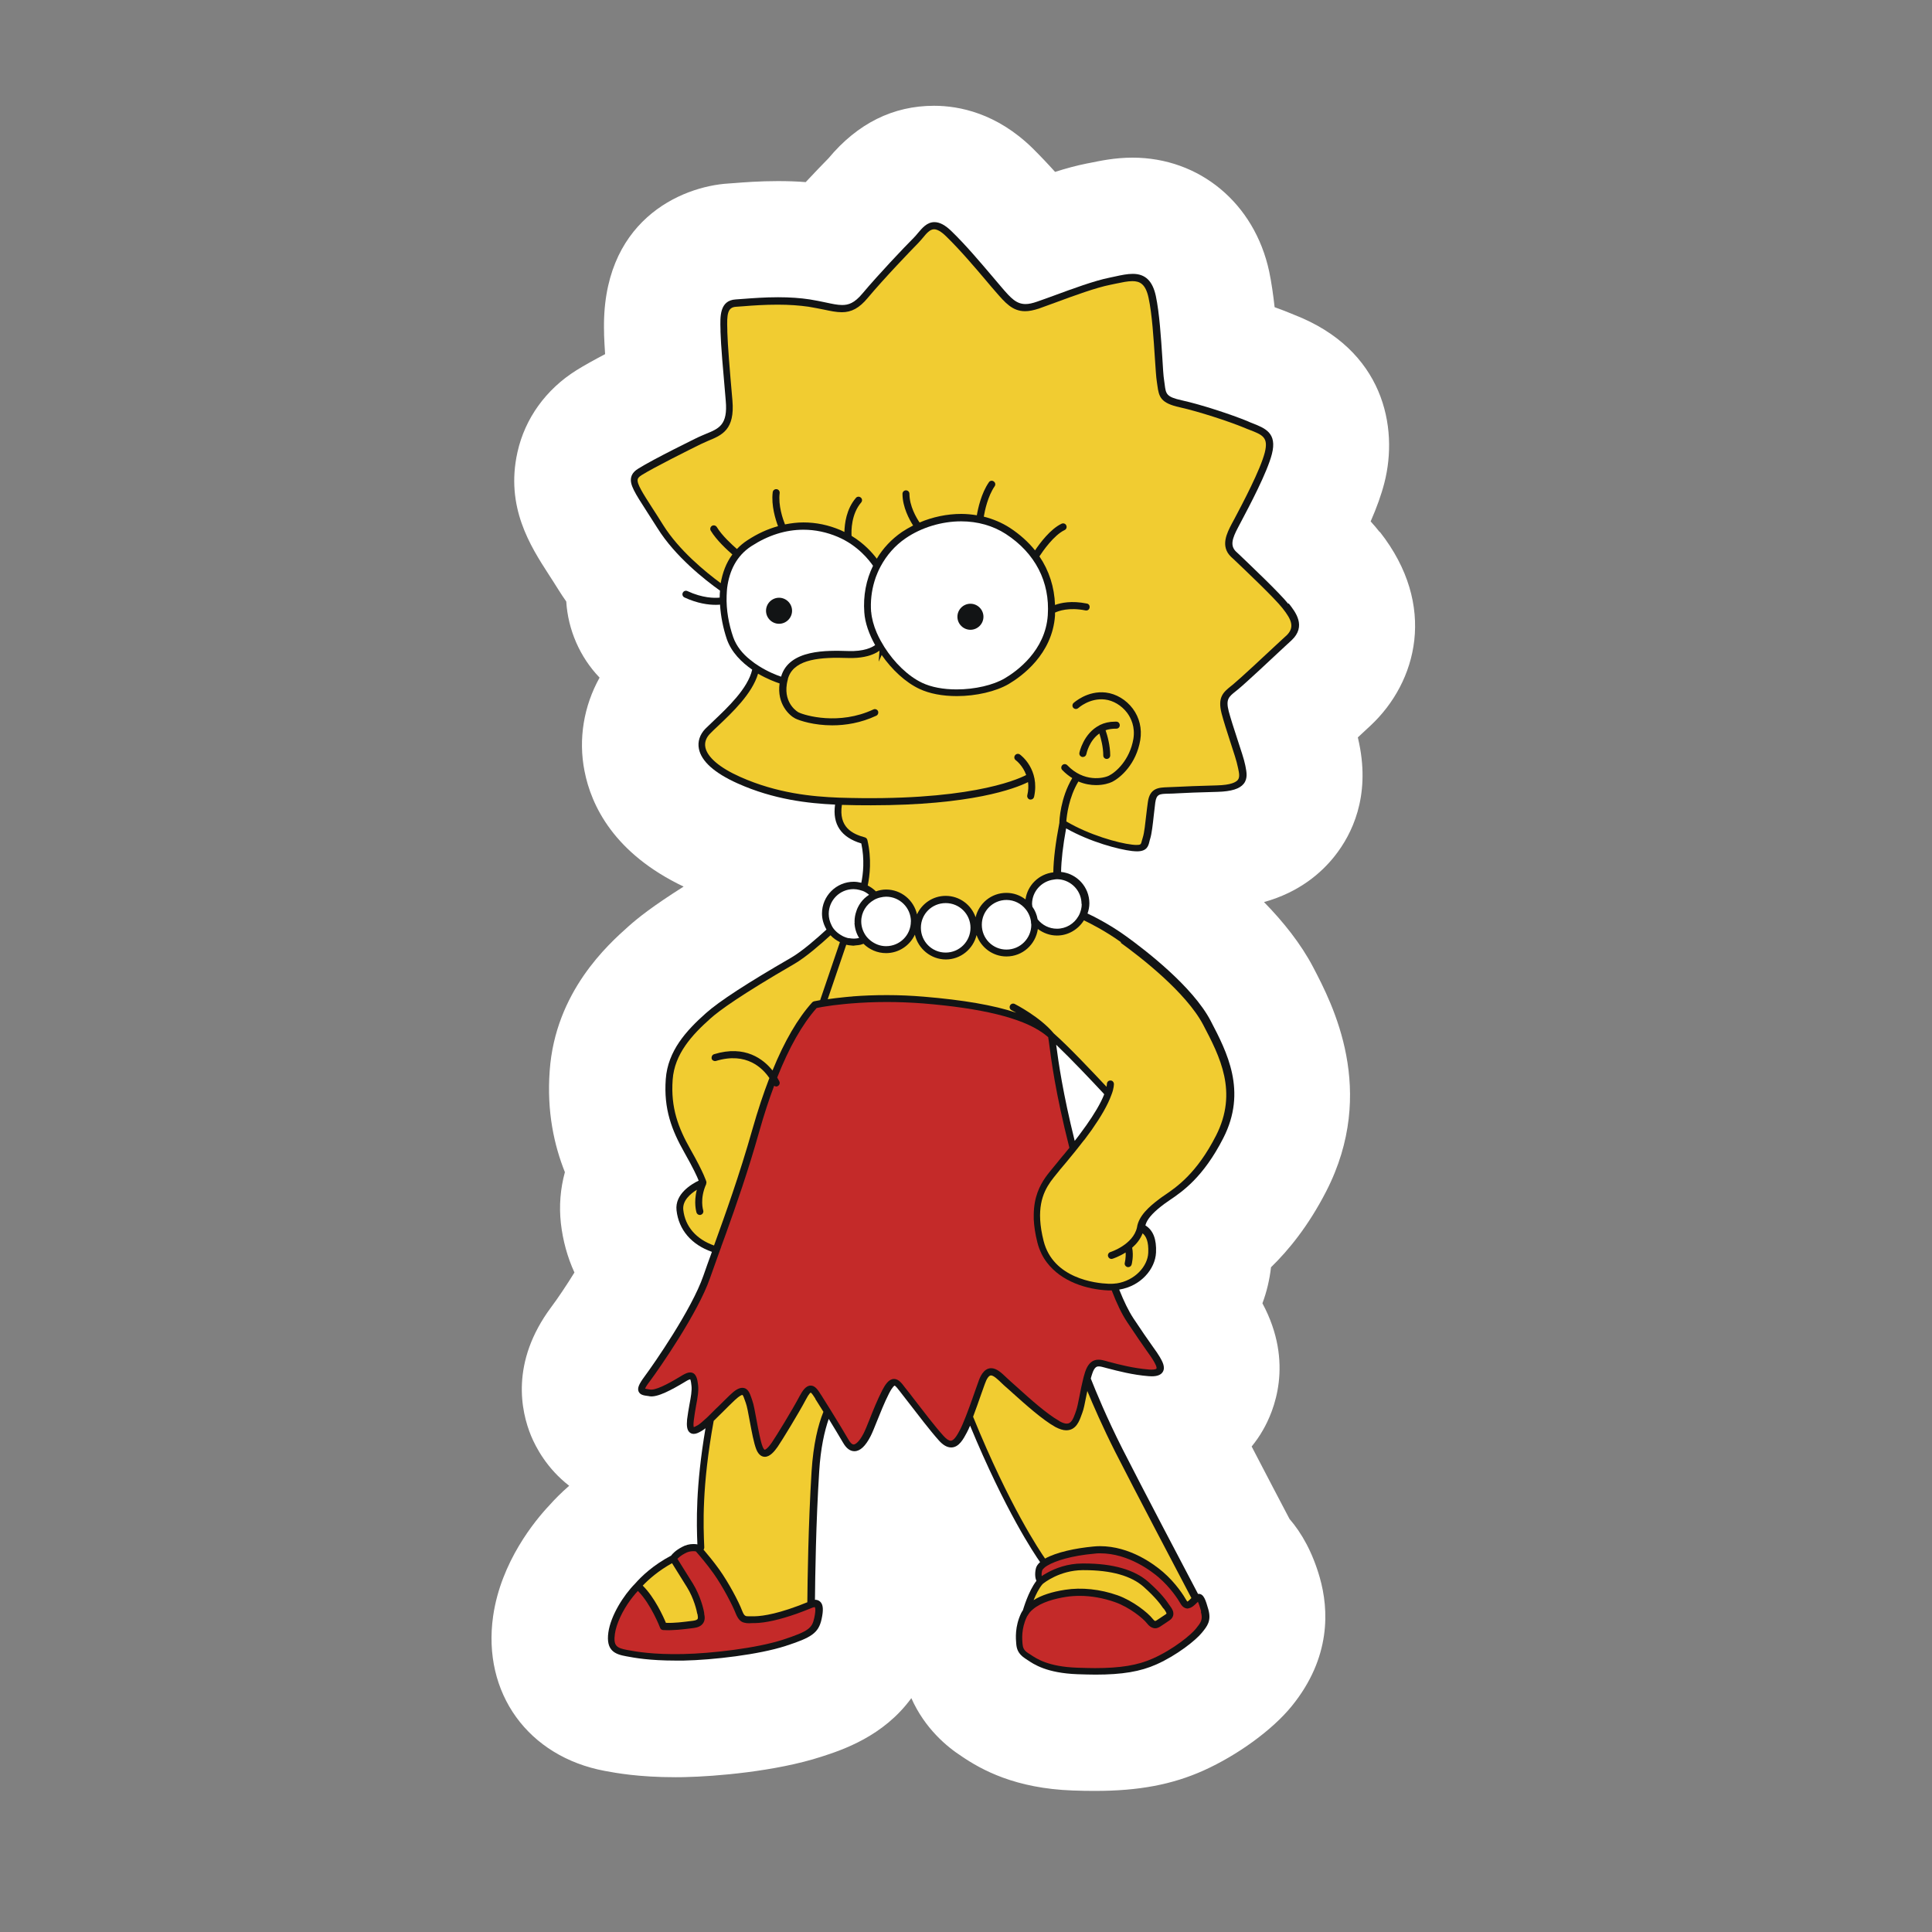 <?xml version="1.0" encoding="UTF-8"?> <svg xmlns="http://www.w3.org/2000/svg" id="Vrstva_1" viewBox="0 0 283.46 283.46"><rect x="0" y="0" width="283.46" height="283.46" fill="#808080" stroke="none"/><defs><style>.cls-1{fill:#121415;}.cls-1,.cls-2,.cls-3,.cls-4,.cls-5{stroke-width:0px;}.cls-2{fill:#1e1e1c;}.cls-3{fill:#c42a29;}.cls-4{fill:#fff;}.cls-5{fill:#f1cc31;}</style></defs><path class="cls-2" d="m160.68,256.4c-.92,0-1.91-.02-3.05-.06-6.59-.24-10.33-2.17-12.86-3.85-.08-.06-.17-.11-.24-.17-1.28-.83-3.62-2.66-5.01-5.76-.93-2.09-2.9-3.52-5.17-3.76-.23-.02-.44-.03-.66-.03-2.03,0-3.97.98-5.17,2.65-2.84,3.94-7.31,5.38-9.99,6.26-6,1.95-14.45,2.6-18.08,2.68-.48,0-.93.02-1.38.02-4.77,0-7.74-.54-9.16-.81-7.85-1.46-12.36-7.68-11.25-15.52.9-6.36,5.26-11.4,6.57-12.8.03-.03.08-.08.11-.12.72-.8,1.52-1.58,2.36-2.32,1.44-1.26,2.24-3.1,2.18-5.01-.06-1.91-.96-3.7-2.48-4.87-2.11-1.64-3.16-3.65-3.59-4.71-1.17-2.84-1.76-7.34,2.15-12.6,1.08-1.46,2.45-3.49,3.73-5.55,1.13-1.82,1.28-4.08.39-6.02-.75-1.67-1.25-3.46-1.46-5.29-.2-1.71-.06-3.44.39-5.1.36-1.32.29-2.74-.21-4.03-1.52-3.86-2.11-7.8-1.79-12.06.65-9.04,6.8-14.53,9.41-16.87,1.02-.92,2.89-2.45,7.28-5.22,1.97-1.25,3.11-3.46,2.96-5.79-.14-2.33-1.52-4.39-3.62-5.4-6.29-3.01-10-7.17-11.02-12.41-.62-3.17-.08-6.5,1.53-9.38,1.37-2.45.96-5.52-.98-7.53-1.85-1.92-2.96-4.47-3.13-7.13-.08-1.19-.47-2.32-1.16-3.29-.32-.45-.62-.9-.9-1.37-.56-.89-1.04-1.64-1.47-2.32-2.45-3.82-4.96-7.7-3.76-13.13.72-3.28,2.78-6.12,5.8-8,.59-.36,1.71-1.02,3.8-2.14,2.23-1.17,3.56-3.55,3.4-6.08-.06-.96-.11-1.82-.14-2.56v-.3c-.45-13.91,10.14-15.25,12.26-15.37l.93-.06c1.32-.11,3.49-.27,5.89-.27,1.23,0,2.45.05,3.59.14.17,0,.33.02.5.02,1.76,0,3.46-.74,4.68-2.03,1.28-1.38,2.45-2.59,3.22-3.35.12-.12.24-.26.36-.39,3.04-3.64,6.5-5.41,10.57-5.41,3.64,0,6.99,1.47,9.97,4.39.95.92,1.94,1.97,3.05,3.2,1.23,1.37,2.96,2.11,4.75,2.11.65,0,1.28-.09,1.91-.3,1.52-.48,2.81-.81,3.94-1.04l.53-.11c1.37-.29,3.04-.65,4.96-.65,6.86,0,12.29,4.57,13.8,11.64.27,1.26.5,2.77.69,4.59.26,2.42,1.88,4.5,4.18,5.32.81.3,1.58.59,2.23.86l.45.18c11.64,4.53,10.15,14.24,9.41,17.13-.35,1.35-.9,2.9-1.68,4.71-1.01,2.3-.57,4.98,1.11,6.84.41.45.75.86,1.04,1.22,6.41,8.17,3.64,15.77-.69,19.8l-1.86,1.73c-1.67,1.56-2.38,3.89-1.86,6.12.05.21.17.77.17.77.89,4.35.11,8.12-2.33,11.22-1.74,2.21-4.12,3.74-7.08,4.56-2.18.6-3.88,2.32-4.47,4.5-.59,2.18.02,4.51,1.59,6.14,2.72,2.78,4.77,5.47,6.11,8.03,2.59,4.93,7.96,15.2,1.92,27.01-1.91,3.73-4.23,6.92-6.86,9.47-1.07,1.04-1.76,2.42-1.91,3.91-.14,1.26-.44,2.53-.89,3.74-.65,1.73-.51,3.64.36,5.26,3.08,5.74,1.43,10.23.17,12.39-.32.56-.68,1.07-1.07,1.55-1.62,1.99-1.89,4.72-.72,6.99,1.97,3.79,4.09,7.85,5.56,10.65.23.44.51.84.83,1.22,1.35,1.56,2.42,3.65,3.13,6.18,1.32,4.65.35,9.04-2.92,13.05-2.2,2.71-6.54,5.85-10.59,7.65-3.76,1.68-7.85,2.44-13.28,2.44Z"></path><path class="cls-4" d="m202.42,78.06c-.36-.47-.8-.98-1.32-1.56.89-2.03,1.56-3.89,2.02-5.68,2.09-8.18-.12-19.53-13.23-24.63l-.41-.17c-.72-.3-1.56-.62-2.47-.95-.2-1.77-.45-3.59-.8-5.25-2.15-9.99-10.21-16.69-20.05-16.69-2.6,0-4.75.47-6.29.78l-.47.09c-1.49.3-3.04.72-4.6,1.22-1.05-1.17-2.18-2.36-3.32-3.49-5.25-5.13-10.75-6.21-14.44-6.21-6.02,0-11.22,2.59-15.49,7.71-.8.81-2,2.06-3.34,3.49-1.31-.11-2.68-.15-4.09-.15-2.66,0-4.99.18-6.36.29l-.84.06c-7.04.42-18.81,5.52-18.29,21.94v.3c.03.81.08,1.74.15,2.8-1.58.83-3.1,1.67-4.2,2.36-4.48,2.8-7.56,7.08-8.66,12.03-1.79,8.03,1.89,13.76,4.59,17.94.42.66.92,1.41,1.46,2.29.36.57.72,1.13,1.11,1.67.26,4.15,1.99,8.15,4.89,11.17-2.32,4.17-3.14,9.02-2.21,13.71.99,5.08,4.33,12.08,14.54,16.95-4.59,2.9-6.74,4.63-8.12,5.86-2.93,2.62-10.71,9.55-11.53,21.17-.44,6.03.66,10.92,2.23,14.87-.66,2.41-.87,4.93-.59,7.49.29,2.54.96,4.98,1.99,7.23-1.14,1.85-2.42,3.76-3.43,5.11-5.99,8.06-4.41,15.26-2.93,18.86.71,1.7,2.33,4.8,5.59,7.32-1.17,1.02-2.14,2-2.9,2.86-2.09,2.21-7.11,8.27-8.26,16.27-1.61,11.28,5.14,20.62,16.41,22.71,1.61.3,4.96.92,10.33.92.5,0,1.01,0,1.5-.02,4.24-.09,13.22-.81,19.93-2.99,3.07-.99,9.11-2.98,13.19-8.59,1.99,4.47,5.25,7.16,7.38,8.53l-.05-.03c2.98,2.03,7.92,4.75,16.36,5.05,1.23.05,2.3.06,3.28.06,6.38,0,11.28-.92,15.9-2.99,5.02-2.26,10.12-5.97,12.95-9.46,5.79-7.13,5.43-14.18,4.11-18.83-1.07-3.74-2.65-6.54-4.45-8.63-1.47-2.8-3.59-6.84-5.55-10.62.6-.74,1.16-1.53,1.64-2.38,1.58-2.71,4.66-9.85-.06-18.63.63-1.68,1.05-3.46,1.26-5.29,2.54-2.47,5.47-6.02,8.11-11.16,7.55-14.75.9-27.46-1.94-32.89-1.79-3.41-4.38-6.65-7.2-9.53,5.17-1.43,8.44-4.29,10.39-6.77,2.53-3.2,5.19-8.65,3.58-16.47,0,0-.14-.69-.2-.92.27-.26,1.86-1.73,1.86-1.73,6.81-6.35,9.86-17.61,1.37-28.42h-.03Z"></path><path class="cls-1" d="m189.01,88.59c-1.2-1.53-5.61-5.71-7.26-7.29l-.38-.35c-.9-.86-.62-1.88.29-3.59.11-.2.24-.47.41-.78,1.25-2.36,3.86-7.29,4.54-9.96.8-3.1-.99-3.79-2.87-4.53-.23-.09-.47-.18-.69-.29-2.38-.98-6.74-2.42-9.67-3.07-2.26-.5-2.32-.92-2.5-2.33-.03-.18-.05-.38-.08-.59-.11-.63-.18-1.92-.27-3.41-.18-2.74-.42-6.51-.95-8.99-.48-2.2-1.55-3.23-3.38-3.23-.8,0-1.68.18-2.62.39-.26.06-.53.12-.8.17-2.21.44-5.49,1.65-8.12,2.62-.92.33-1.77.65-2.51.9-.66.23-1.2.35-1.68.35-1.34,0-2.14-.84-3.53-2.47-.41-.47-.86-1.01-1.34-1.58-1.73-2.03-3.86-4.57-5.99-6.63-.92-.9-1.74-1.34-2.51-1.34-1.1,0-1.8.87-2.44,1.62-.21.26-.42.5-.63.71-1.43,1.43-5.11,5.31-7.5,8.15-1.17,1.4-2.03,1.68-2.98,1.68-.69,0-1.46-.17-2.44-.38-.66-.14-1.43-.3-2.3-.44-1.37-.21-2.93-.32-4.65-.32-1.97,0-3.77.14-5.1.24-.42.03-.8.06-1.11.08-2.38.14-2.3,2.51-2.24,4.42v.3c.06,2.02.36,5.46.77,10.14.32,3.55-.98,4.08-2.92,4.87-.38.17-.77.32-1.17.51-.06.03-6.5,3.17-8.75,4.59-.38.24-.9.63-1.04,1.28-.24,1.07.56,2.3,2.29,4.99.47.72.98,1.53,1.58,2.47,2.59,4.15,6.93,7.56,9.17,9.16-.03.33-.05.68-.05,1.02-.75.08-2.51.08-4.74-.96-.26-.12-.56,0-.68.26-.12.26,0,.56.26.68,1.92.89,3.52,1.08,4.56,1.08.26,0,.47,0,.65-.03.11,1.76.47,3.49.99,5.04.68,1.97,2.2,3.44,3.73,4.5-.63,2.77-3.64,5.59-5.64,7.49-.5.47-.92.87-1.25,1.2-.8.84-1.14,1.88-.93,2.92.36,1.83,2.27,3.55,5.68,5.08,5.31,2.38,10.38,2.93,14.3,3.11-.41,2.9.89,4.81,3.85,5.7.5,2.36.27,4.48,0,5.77-.36-.09-.74-.15-1.11-.15-2.57,0-4.66,2.09-4.66,4.66,0,.86.26,1.65.66,2.35-1.34,1.23-3.55,3.19-5.22,4.15-6.35,3.67-10.54,6.39-12.47,8.12-2.89,2.57-5.59,5.53-5.89,9.68-.32,4.38.87,7.49,2.75,10.8,1.28,2.26,1.85,3.5,2.08,4.09-1.05.51-3.52,1.95-3.25,4.36.32,2.87,2.2,5.04,5.19,6.09-.45,1.25-.89,2.44-1.25,3.5-1.7,4.93-7.25,12.93-8.65,14.81-.83,1.13-1.05,1.68-.86,2.17.21.5.75.59,1.31.66.09,0,.2.03.3.05,1.17.2,3.32-.99,5.19-2.11l.18-.11c.35-.21.53-.26.6-.27.09.17.17.74.18.93.09.71-.09,1.7-.29,2.75-.12.71-.26,1.44-.35,2.2-.09.96,0,1.5.29,1.83.18.2.41.3.68.3.36,0,.72-.17,1.17-.44.17-.09.35-.23.56-.39-1.46,8.6-1.32,13.91-1.19,17.04-.15-.03-.35-.05-.59-.05-.59,0-1.16.15-1.68.44-.96.51-1.41,1.02-1.59,1.26-2.65,1.41-4.36,3.05-5.29,4.12-1.7,1.71-3.56,4.68-3.91,7.13-.39,2.74,1.02,3.23,2.63,3.52,1.2.23,3.43.63,7.23.63h1.17c4.33-.09,11.04-.87,14.98-2.15,3.74-1.22,4.83-1.85,5.28-3.97.27-1.25.23-2-.12-2.42-.14-.17-.39-.38-.81-.38h-.05c.03-3.34.14-11.26.62-18.81.21-3.46.78-5.94,1.4-7.73.74,1.19,1.5,2.48,2.12,3.52.47.81,1.02,1.22,1.65,1.22.83,0,1.62-.74,2.36-2.18.26-.5.57-1.28.93-2.18.5-1.23,1.1-2.77,1.79-4.12.56-1.08.81-1.14.81-1.14.15.02.54.53.78.84.09.11.17.23.27.35.26.32.62.8,1.04,1.34,1.25,1.62,3.13,4.08,4.39,5.49.63.71,1.23,1.05,1.83,1.05,1.14,0,1.8-1.26,2.29-2.18.15-.29.32-.63.48-1.02,5.19,12.53,9.44,18.84,10.27,20.02-.33.3-.56.62-.63.98-.18.84-.06,1.43.09,1.77-1.19,1.55-1.92,4.14-1.97,4.27v.02c-.09.15-.2.3-.27.45-.95,2-.78,3.77-.72,4.48.06.71.23,1.46,1.31,2.17.08.05.17.11.26.17,1.01.69,2.89,1.97,7.41,2.14.99.03,1.86.06,2.66.06,3.91,0,6.59-.45,8.93-1.5,2.98-1.32,5.79-3.55,6.68-4.66.78-.96,1.41-1.73.93-3.43-.38-1.31-.65-2.26-1.41-2.26-.03,0-.06.02-.09.02-1.82-3.46-8.27-15.71-11.11-21.32-2.32-4.59-3.89-8.42-4.63-10.29.06-.23.12-.45.2-.68.35-1.1.75-1.1.98-1.1.26,0,.56.09.87.17.09.03.2.06.29.08l.32.08c1.22.32,3.5.92,5.82,1.1.17,0,.33.02.47.02.84,0,1.37-.23,1.62-.66.41-.69-.09-1.56-.45-2.18-.23-.39-.57-.89-1.1-1.62-.65-.92-1.53-2.17-2.77-4.05-.72-1.1-1.38-2.47-2.08-4.21,3.16-.51,5.28-3.01,5.4-5.43.09-1.97-.42-3.28-1.56-3.99.03-.12.08-.24.12-.36.36-.83,1.2-1.71,2.68-2.81.23-.17.48-.35.77-.54,1.85-1.25,4.93-3.35,7.86-9.1,3.53-6.9.54-12.62-1.86-17.22-2.63-5.02-9.56-10.35-12.42-12.41-2.39-1.73-4.78-2.92-5.64-3.32.17-.48.27-.98.27-1.5,0-2.39-1.82-4.35-4.15-4.6.03-1.7.27-3.82.74-6.39,3.58,2.02,7.76,3.1,9.65,3.32.29.03.54.05.75.05,1.47,0,1.67-.8,1.82-1.43.03-.12.06-.27.11-.41.23-.71.39-2.14.54-3.52.08-.63.15-1.26.21-1.79.18-1.26.62-1.28,1.92-1.31.44,0,.9-.03,1.47-.06,1.17-.06,2.78-.14,5.76-.21,2.02-.06,3.23-.44,3.83-1.19.62-.78.41-1.74.26-2.53l-.05-.24c-.15-.78-.65-2.26-1.16-3.82-.48-1.46-.96-2.95-1.25-4.03-.45-1.77-.02-2.12,1.04-2.96l.32-.26c1.1-.9,4.69-4.26,6.84-6.27l1.01-.93c2.23-2.08.57-4.17-.42-5.43l-.06.09Zm-27.11,71.85l.11.11c-.54,1.38-1.52,2.98-2.62,4.54-.35.48-.69.96-1.05,1.44-.03.05-.06.08-.09.12-.2.26-.38.5-.57.74-1.73-6.96-2.38-11.5-2.72-14.11,2.24,2.14,5.19,5.26,6.96,7.16h-.02Z"></path><path class="cls-3" d="m155.4,208.47c-1.82-1.02-4.33-3.28-5.99-4.78-.45-.41-.83-.75-1.13-1.01-.2-.18-.41-.38-.62-.57-.71-.68-1.43-1.37-2.24-1.37-1.17,0-1.7,1.47-1.86,1.95l-.5,1.4c-.29.83-.56,1.61-.83,2.33-.09.26-.18.5-.27.72-.09.24-.18.48-.27.71-.3.75-.57,1.41-.83,1.91-.32.6-.84,1.62-1.37,1.62-.29,0-.65-.26-1.07-.72-1.25-1.38-3.11-3.82-4.35-5.43-.42-.56-.8-1.04-1.05-1.35-.09-.12-.18-.23-.26-.33-.48-.65-.92-1.19-1.52-1.23h-.11c-.75.02-1.28.87-1.71,1.7-.71,1.4-1.34,2.96-1.83,4.21-.35.89-.66,1.64-.89,2.09-.62,1.19-1.16,1.61-1.46,1.61-.23,0-.5-.26-.75-.71-.72-1.25-1.7-2.84-2.54-4.2-.12-.18-.23-.36-.33-.53-.11-.18-.23-.35-.32-.51-.3-.48-.56-.89-.75-1.2l-.08-.12c-.47-.74-.87-1.37-1.53-1.37-.71,0-1.2.77-1.61,1.52-1.08,2.05-3.47,5.94-4.09,6.84-.71,1.02-1.02,1.05-1.05,1.05s-.15-.08-.3-.45c-.33-.83-.62-2.47-.89-3.89-.23-1.25-.42-2.33-.63-2.89-.05-.12-.09-.24-.12-.36-.23-.66-.5-1.49-1.34-1.49-.5,0-1.07.33-1.83,1.07-.57.54-1.14,1.13-1.7,1.67-.12.12-.23.23-.35.33-.23.23-.44.44-.65.65-.23.23-.44.42-.63.62-.57.53-1.05.95-1.37,1.14-.32.18-.5.26-.59.29-.03-.11-.08-.38,0-.99.08-.71.21-1.43.33-2.12.21-1.13.41-2.2.3-3.07-.09-.78-.23-1.85-1.17-1.85-.32,0-.66.14-1.14.42l-.18.11c-1.08.65-3.32,1.99-4.36,1.99h-.12c-.11-.02-.23-.03-.32-.05-.15-.03-.36-.05-.48-.09.05-.15.21-.47.71-1.11,1.41-1.89,7.05-10.03,8.8-15.08.38-1.08.81-2.3,1.28-3.59.09-.26.18-.5.27-.75.05-.11.09-.23.12-.35.23-.6.45-1.23.68-1.86,1.5-4.18,3.25-9.17,4.9-15.04.68-2.41,1.41-4.63,2.17-6.66.09.06.2.11.3.11.06,0,.14,0,.2-.05.26-.11.39-.41.27-.68,0,0-.11-.24-.32-.59,1.74-4.41,3.68-7.82,5.79-10.2.05,0,.11-.02.17-.03.14-.03.33-.06.57-.11.17-.03.36-.06.56-.09.66-.11,1.55-.23,2.6-.33.2-.02.39-.05.6-.06.2-.02.39-.03.59-.05,1.5-.12,3.26-.21,5.23-.21,1.77,0,3.56.08,5.31.21,8.65.71,14.38,2.12,17.46,4.27.17.11.32.23.45.33.15.12.3.24.44.36v.08l.08.5c.33,2.59.96,7.55,3.02,15.64-.27.33-.53.66-.78.96-.03.05-.08.09-.11.12-.32.39-.63.75-.9,1.1,0,.02-.03.03-.05.06-.77.93-1.38,1.67-1.68,2.11-.84,1.22-1.68,2.87-1.71,5.43v.72c.05.99.21,2.12.53,3.38.15.62.38,1.19.63,1.71.23.47.5.89.8,1.28,2.11,2.75,5.77,3.92,9.01,4.06h.47c.75,1.94,1.47,3.46,2.29,4.68,1.25,1.89,2.14,3.16,2.78,4.08.51.72.86,1.2,1.07,1.58.14.23.54.93.42,1.13-.03.05-.21.15-.74.15-.12,0-.24,0-.39-.02-2.23-.18-4.44-.75-5.62-1.07l-.32-.08c-.09-.03-.18-.05-.27-.08-.38-.11-.75-.21-1.16-.21-.81,0-1.38.45-1.79,1.35-.06.14-.12.3-.18.47-.02.06-.05.14-.06.21-.08.27-.17.56-.23.84-.2.78-.36,1.61-.51,2.38-.18.92-.35,1.77-.51,2.23-.05.11-.08.23-.12.35-.32.87-.6,1.55-1.25,1.55-.3,0-.66-.12-1.08-.36l-.03-.03Zm-35.9,27.32s-.17.03-.32.09c-.06.03-.14.05-.2.08-.72.3-1.41.56-2.08.8-2.47.87-4.57,1.35-6.17,1.38h-.35c-.18,0-.33.02-.48.02-.26,0-.48-.02-.69-.08-.27-.06-.5-.18-.71-.41-.21-.23-.39-.53-.57-.98-.45-1.16-1.89-3.94-3.23-5.82-.98-1.38-2.03-2.6-2.48-3.11-.05-.05-.09-.11-.12-.14-.09-.02-.24-.03-.41-.03-.42,0-.83.11-1.2.32-.57.3-.9.6-1.1.8.03.05.08.12.11.17.48.77,1.44,2.29,2.18,3.49,1.08,1.77,1.56,3.71,1.64,4.32v.09c.08.38.17.95-.2,1.43-.27.36-.71.57-1.35.65l-.24.03c-1.35.17-2.78.35-4.23.27-.2,0-.38-.14-.45-.33,0-.03-1.37-3.53-3.23-5.38,0,0-.02-.02-.03-.03-.26.27-.5.56-.72.84-.12.15-.23.3-.35.45-1.19,1.62-2.09,3.52-2.3,4.99-.26,1.82.29,2.09,1.8,2.38,1.28.24,3.76.69,8.18.6,4.26-.09,10.84-.86,14.68-2.11,3.82-1.25,4.27-1.71,4.59-3.2.29-1.32.09-1.56.08-1.56h-.08.01Zm56.74.65c-.08-.26-.17-.59-.27-.89-.08-.21-.15-.42-.21-.54,0,0-.03.02-.03.03-.06.06-.12.12-.18.17l-.02.02c-.32.32-.66.63-1.07.72-.08.02-.15.05-.23.05-.15,0-.33-.05-.53-.17-.17-.11-.32-.26-.47-.51-.38-.66-1.46-2.36-3.23-3.89-.96-.83-4.41-3.53-8.57-3.53-.29,0-.59,0-.87.05-3.37.3-5.71,1.05-6.87,1.74-.21.12-.38.24-.5.36-.17.15-.27.29-.3.42-.08.33-.08.59-.06.78.08-.06.18-.12.27-.18.17-.11.35-.21.57-.33,1.14-.63,2.92-1.34,5.14-1.35h.24c4.24,0,7.43.92,9.46,2.72,1.94,1.73,2.62,2.74,3.04,3.35.06.09.12.17.17.24.24.33.5.75.42,1.23v.03c-.06.3-.24.57-.56.78l-.53.36c-.32.21-.59.39-.8.53-.15.09-.42.27-.77.27-.08,0-.15-.02-.23-.03-.35-.08-.66-.3-.98-.71-.54-.71-2.57-2.36-4.68-3.1-1.7-.6-3.49-.92-5.17-.92-.69,0-1.37.05-2.02.15-1.64.26-3.64.78-4.86,1.83-.17.14-.32.29-.45.44-.12.15-.21.3-.32.47-.05.06-.09.12-.12.2-.83,1.74-.68,3.32-.63,3.91.06.57.14.96.84,1.41.09.06.18.12.29.18.92.63,2.65,1.8,6.87,1.95.98.03,1.83.06,2.62.06,3.76,0,6.3-.42,8.51-1.41,3.07-1.37,5.61-3.5,6.29-4.35.75-.92,1.08-1.34.75-2.51l.02-.03Z"></path><path class="cls-4" d="m124.45,95.52c2.35.08,3.49-.54,3.95-.87-.9-1.61-1.49-3.28-1.59-4.8-.18-2.44.27-4.78,1.28-6.84-.53-.77-2.21-2.98-5.17-4.24-1.62-.69-3.32-1.05-5.04-1.05-2.62,0-5.17.81-7.64,2.41-2.2,1.43-3.23,3.65-3.55,6.09-.03.2-.03.39-.05.59s-.03.39-.03.6c-.08,2.08.33,4.23.96,6.06.47,1.35,1.41,2.47,2.48,3.32.23.18.44.35.66.51.21.15.42.29.63.42,1.31.83,2.6,1.34,3.26,1.56,1.17-4.05,6.81-3.85,9.85-3.76h-.02Zm-10.15-4c-1.05,0-1.91-.86-1.91-1.91s.86-1.91,1.91-1.91,1.91.86,1.91,1.91-.86,1.91-1.91,1.91Zm13.52-1.74c.08.96.36,2,.81,3.05.17.39.36.77.57,1.16.18.32.36.63.56.95,1.43,2.26,3.47,4.27,5.55,5.25,1.34.63,3.08.96,5.05.96,2.66,0,5.38-.63,7.08-1.64,1.77-1.05,5.94-4.05,6.29-9.25.33-4.89-1.85-9.11-6.15-11.91-1.88-1.22-4.15-1.86-6.56-1.86-2.87,0-5.83.9-8.14,2.48-1.58,1.08-2.8,2.5-3.67,4.12-.17.32-.33.63-.47.98-.18.41-.33.83-.45,1.25-.42,1.41-.6,2.93-.48,4.5v-.03Zm14.56-1.2c1.05,0,1.91.86,1.91,1.91s-.86,1.91-1.91,1.91-1.91-.86-1.91-1.91.86-1.91,1.91-1.91Zm16.33,44.05c0,.27-.03.53-.09.78-.05.2-.11.38-.18.57-.06.17-.15.33-.24.48-.63,1.08-1.79,1.8-3.13,1.8-1.14,0-2.17-.54-2.83-1.38-.12-.68-.38-1.31-.77-1.85,0-.14-.05-.26-.05-.39,0-1.85,1.4-3.37,3.2-3.59.14-.02.29-.05.44-.05h.09c.2,0,.39.03.57.06,1.68.32,2.96,1.79,2.96,3.56h.02Zm-33.34,2.75c.03.81.27,1.58.68,2.24-.23.05-.45.08-.68.09h-.15c-.21,0-.41-.03-.6-.06h-.12c-.17-.03-.33-.09-.5-.15-.15-.06-.3-.12-.44-.2,0,0-.02,0-.03-.02-.36-.2-.69-.44-.96-.72-.12-.12-.23-.26-.33-.39-.11-.15-.18-.3-.26-.47-.24-.48-.39-1.04-.39-1.61,0-2,1.62-3.64,3.64-3.64.3,0,.6.05.87.12.17.05.33.09.5.15.17.06.32.15.47.24s.3.2.44.32c-.24.15-.45.33-.66.51-.41.38-.74.84-.99,1.35-.09.17-.15.35-.21.53-.17.48-.27.99-.27,1.52,0,.06.02.12.02.18h-.02Zm17.02.74c0,2-1.62,3.64-3.64,3.64s-3.64-1.62-3.64-3.64,1.62-3.62,3.64-3.62,3.64,1.62,3.64,3.62Zm-8.75-.92c0,2-1.62,3.62-3.64,3.62-.87,0-1.65-.32-2.29-.83-.14-.12-.27-.23-.39-.36-.12-.14-.24-.26-.33-.41-.39-.59-.63-1.28-.63-2.03,0-1.35.75-2.51,1.85-3.14.15-.09.3-.17.47-.23s.33-.12.5-.15c.27-.06.54-.11.83-.11,2,0,3.64,1.62,3.64,3.64v-.02Zm17.62.09c0,.14.05.26.05.39,0,2-1.62,3.64-3.64,3.64s-3.62-1.62-3.62-3.64,1.62-3.64,3.62-3.64c1.14,0,2.17.54,2.83,1.38.42.53.69,1.16.77,1.85v.02Z"></path><path class="cls-5" d="m104.4,155.31c.08.27.38.42.65.35,4.51-1.37,6.87,1.1,7.83,2.51-.87,2.26-1.7,4.75-2.48,7.49-1.94,6.84-3.99,12.51-5.64,17.08-2.6-.92-4.24-2.78-4.51-5.23-.15-1.35,1.04-2.36,1.99-2.95-.5,1.91-.06,3.29-.05,3.35.08.21.27.35.48.35.06,0,.11,0,.17-.03.27-.09.42-.38.33-.65,0-.02-.54-1.68.44-3.85v-.06s.03-.08.03-.11v-.17s-.33-1.22-2.33-4.74c-1.79-3.16-2.92-6.11-2.62-10.23.27-3.79,2.83-6.57,5.55-8.99,1.29-1.16,4.47-3.47,12.29-8,1.74-1.01,3.94-2.95,5.32-4.21.39.42.86.75,1.38,1.01-1.05,3.08-2.53,7.4-2.9,8.51-.53.09-.84.15-.89.17-.11.03-.2.08-.27.15-2.12,2.35-4.08,5.7-5.83,10-1.32-1.64-4-3.79-8.57-2.39-.27.08-.42.38-.35.65l-.02-.02Zm84.32-62.05l-1.01.93c-2.14,2-5.73,5.35-6.8,6.23l-.3.24c-1.11.9-2,1.61-1.38,4.02.29,1.11.78,2.63,1.26,4.11.5,1.53.98,2.98,1.11,3.7l.06.26c.14.66.27,1.28-.05,1.68-.27.33-1.01.75-3.05.8-2.99.08-4.6.15-5.79.21-.57.03-1.02.05-1.46.06-1.28.05-2.62.08-2.9,2.2-.08.54-.15,1.17-.23,1.82-.14,1.26-.3,2.71-.5,3.32-.06.17-.09.33-.14.48-.14.57-.15.65-.83.65-.18,0-.39-.02-.65-.05-2.02-.23-6.29-1.43-9.61-3.4.06-.86.36-3.52,1.77-5.86.92.39,1.8.53,2.59.53,1.07,0,1.92-.26,2.35-.47,1.26-.63,3.55-2.63,4.14-6.15.27-1.65-.12-3.29-1.1-4.6-.98-1.31-2.45-2.18-3.95-2.36-2.71-.32-4.65,1.46-4.74,1.53-.21.2-.21.53-.03.72.2.21.51.21.72.03.02-.02,1.67-1.52,3.91-1.26,1.22.14,2.44.87,3.26,1.95.57.77,1.2,2.06.92,3.82-.53,3.11-2.57,4.9-3.58,5.4-.81.41-3.7,1.01-6.12-1.53-.2-.21-.53-.21-.72-.02-.21.2-.21.53-.02.72.48.5.98.89,1.47,1.19-1.74,2.92-1.89,6.17-1.89,6.57-.56,2.92-.86,5.35-.89,7.26-2.11.24-3.79,1.88-4.08,3.97-.78-.6-1.74-.96-2.81-.96-2.2,0-4.03,1.53-4.51,3.58-.63-1.82-2.35-3.14-4.39-3.14-1.86,0-3.47,1.11-4.21,2.71-.47-2.08-2.32-3.64-4.54-3.64-.53,0-1.02.11-1.49.27-.35-.35-.75-.63-1.2-.86.3-1.44.6-3.89-.05-6.68-.05-.18-.18-.33-.36-.38-1.85-.5-3.88-1.49-3.38-4.77,1.49.05,2.9.06,4.26.06,14.75,0,21.14-2.45,23.05-3.4.08.57.06,1.22-.11,1.94-.06.27.12.56.39.62h.11c.24,0,.45-.17.5-.41.87-4.02-1.95-6.11-2.08-6.2-.23-.17-.56-.11-.72.12-.17.23-.12.56.12.72.06.05,1.02.77,1.52,2.17-1.55.8-8.9,3.92-27.47,3.32h0c-3.91-.15-9.08-.63-14.5-3.05-3.01-1.34-4.81-2.89-5.1-4.33-.18-.89.27-1.58.68-2,.3-.32.72-.71,1.2-1.16,2.02-1.91,4.99-4.71,5.85-7.65,1.32.77,2.54,1.23,3.16,1.43-.42,3.02,1.44,4.71,2.29,5.14.66.33,2.74,1.01,5.44,1.01,1.94,0,4.18-.35,6.45-1.41.26-.12.36-.42.26-.68-.08-.18-.26-.27-.42-.29-.09,0-.18,0-.26.05-5.02,2.35-10.03.9-10.99.42-.02,0-2.17-1.19-1.71-4.14.03-.17.06-.35.11-.53.03-.09.05-.18.06-.29.03-.09.06-.17.09-.26.99-2.63,4.77-2.89,8.74-2.75,1.86.06,3.11-.29,3.89-.66.26-.12.45-.24.62-.36.03-.02.06-.03.08-.06v.15l-.11,1.47.44-.98c1.5,2.15,3.49,4.02,5.55,4.98,1.47.69,3.37,1.05,5.47,1.05,2.83,0,5.74-.68,7.61-1.77,1.91-1.13,6.41-4.36,6.8-10.06v-.42c.51-.24,2.03-.81,4.47-.32.29.06.56-.12.6-.41.06-.29-.12-.56-.41-.6-2.23-.45-3.8-.11-4.66.21-.09-2.62-.87-5.04-2.29-7.13.51-.78,2.12-3.11,3.7-3.86.26-.12.36-.42.24-.69-.12-.26-.42-.36-.69-.24-1.64.78-3.19,2.86-3.89,3.91-.99-1.23-2.23-2.35-3.7-3.31-1.16-.75-2.45-1.29-3.82-1.64.15-.9.59-2.99,1.59-4.45.17-.24.11-.56-.14-.72-.23-.17-.56-.11-.71.14-1.11,1.61-1.59,3.82-1.76,4.83-.74-.12-1.5-.2-2.29-.2-2.08,0-4.2.45-6.11,1.26-.47-.68-1.49-2.42-1.49-4.21,0-.29-.23-.51-.51-.51s-.51.23-.51.51c0,1.95,1.01,3.79,1.56,4.65-.57.29-1.14.62-1.65.96-1.52,1.05-2.77,2.38-3.68,3.91-.63-.84-1.85-2.23-3.7-3.35-.05-.75-.05-3.2,1.41-4.9.18-.21.17-.54-.06-.72-.21-.18-.54-.17-.72.06-1.41,1.64-1.65,3.79-1.68,4.99-.18-.09-.38-.18-.57-.27-1.76-.75-3.58-1.13-5.44-1.13-.9,0-1.8.11-2.71.29-.32-.8-1.01-2.8-.78-4.6.03-.29-.17-.54-.45-.57s-.54.17-.57.45c-.24,1.95.42,4.02.78,4.98-1.53.42-3.02,1.1-4.48,2.06-.59.38-1.1.81-1.55,1.29-.69-.6-2.2-1.97-2.95-3.22-.15-.24-.47-.32-.71-.18-.24.15-.33.47-.18.71.84,1.4,2.44,2.86,3.17,3.49-.92,1.23-1.44,2.69-1.71,4.21-2.27-1.67-6.14-4.84-8.45-8.54-.59-.95-1.11-1.76-1.58-2.48-1.43-2.23-2.29-3.56-2.15-4.21.03-.15.14-.35.59-.63,1.83-1.14,6.87-3.65,8.65-4.53.38-.18.75-.33,1.11-.5,2.02-.83,3.92-1.62,3.55-5.91-.41-4.65-.69-8.09-.75-10.08v-.3c-.08-2.24.02-3.29,1.26-3.37.32-.02.69-.05,1.13-.08,1.31-.11,3.08-.23,5.02-.23,1.67,0,3.17.11,4.5.3.84.14,1.58.29,2.24.42.99.21,1.85.39,2.65.39,1.43,0,2.56-.62,3.76-2.05,2.56-3.05,6.36-6.99,7.44-8.09.24-.24.47-.53.69-.78.53-.65,1.04-1.25,1.64-1.25.48,0,1.08.35,1.79,1.05,2.08,2.03,4.21,4.54,5.92,6.56.48.57.93,1.11,1.35,1.58,1.37,1.58,2.44,2.83,4.3,2.83.6,0,1.26-.14,2.03-.39.74-.26,1.59-.57,2.53-.92,2.6-.96,5.83-2.15,7.97-2.57.27-.06.54-.12.81-.17.87-.18,1.7-.36,2.39-.36,1.11,0,1.94.41,2.38,2.42.53,2.42.75,6.14.93,8.84.11,1.58.18,2.83.29,3.5.03.2.06.39.08.56.23,1.67.47,2.57,3.29,3.19,2.78.62,7.16,2.05,9.49,3.01.24.11.48.2.72.29,1.94.75,2.81,1.1,2.26,3.32-.65,2.56-3.31,7.58-4.45,9.73-.17.32-.32.59-.42.78-.68,1.31-1.7,3.26-.08,4.81l.38.35c1.64,1.56,6.02,5.71,7.17,7.19,1.37,1.73,1.82,2.83.53,4.05l.02-.05Zm-30.35,17.2c-.06.29.14.54.41.6h.11c.24,0,.45-.17.5-.42.02-.11.42-1.99,1.91-3.02.23.72.57,2,.57,3.22,0,.29.23.51.51.51s.51-.23.51-.51c0-1.46-.42-2.95-.68-3.7.45-.15.95-.24,1.55-.23.29.02.53-.21.53-.5s-.21-.53-.5-.53h-.18c-.87,0-1.59.18-2.21.48h-.02s-.05.03-.06.05c-2.36,1.19-2.95,4-2.95,4.03v.02Zm-38.74,94.75c-.21-.33-.54-.84-.69-.89,0,0-.23.11-.68.98-1.1,2.08-3.52,6.03-4.15,6.95-.48.69-1.14,1.49-1.89,1.49-.38,0-.9-.2-1.26-1.1-.36-.92-.66-2.54-.95-4.09-.21-1.16-.41-2.24-.59-2.72-.05-.14-.09-.26-.14-.39-.09-.27-.24-.72-.36-.78-.06,0-.35.05-1.13.78-.57.54-1.14,1.11-1.68,1.65-.5.5-.96.96-1.4,1.38-1.76,9.68-1.52,15.38-1.38,18.56,0,.12-.03.24-.11.33.53.62,1.44,1.7,2.32,2.93,1.32,1.85,2.83,4.66,3.35,6.05.32.8.48.8,1.01.8h.81c1.31-.03,3.73-.42,7.74-2.06.03-3.14.14-11.35.62-19.16.26-4.06.96-6.86,1.74-8.78-.45-.72-.84-1.35-1.11-1.77l-.08-.12v-.03Zm-17.32,31.61c-.08-.51-.51-2.32-1.5-3.92-.75-1.22-1.74-2.8-2.21-3.55-2,1.11-3.41,2.36-4.3,3.29,1.73,1.7,3.01,4.51,3.4,5.46,1.25.05,2.51-.12,3.71-.27l.26-.03c.45-.06.62-.18.66-.24.11-.14.06-.41.02-.65v-.09h-.03Zm57.23-32.78c-.06.3-.12.6-.18.87-.2,1.01-.36,1.86-.57,2.39-.03.09-.08.2-.12.32-.3.84-.78,2.23-2.23,2.23-.48,0-.99-.17-1.59-.48-1.92-1.07-4.48-3.38-6.18-4.9-.44-.39-.81-.74-1.11-.99-.21-.18-.44-.39-.65-.6-.53-.51-1.13-1.08-1.52-1.08-.29,0-.62.45-.9,1.26l-.5,1.4c-.44,1.25-.84,2.41-1.22,3.4,5.35,13.14,9.79,19.7,10.56,20.81,1.65-.92,4.42-1.52,7.1-1.77.32-.03.65-.05.96-.05,4.39,0,7.92,2.65,9.25,3.79,1.89,1.64,3.04,3.46,3.44,4.17.08.14.14.17.14.17.09-.03.39-.33.56-.5l.02-.02c-1.76-3.35-8.29-15.76-11.16-21.41-1.86-3.68-3.25-6.89-4.12-8.99h.03Zm4.95-65.79c-2.29-1.65-4.63-2.83-5.46-3.22-.83,1.32-2.29,2.23-3.95,2.23-1.07,0-2.03-.38-2.81-.96-.32,2.27-2.24,4.03-4.6,4.03-2.03,0-3.74-1.32-4.39-3.14-.5,2.05-2.33,3.58-4.51,3.58s-4.06-1.56-4.54-3.64c-.74,1.59-2.35,2.71-4.23,2.71-1.29,0-2.45-.53-3.31-1.37-.15.05-.3.11-.47.15-.21.05-.42.06-.63.08-.14,0-.26.05-.39.05-.11,0-.2-.03-.3-.03-.26-.02-.5-.05-.74-.11-.93,2.74-2.18,6.41-2.72,7.99.72-.11,1.62-.21,2.68-.32.18-.02.36-.03.54-.05.18,0,.36-.03.54-.05,1.43-.11,3.08-.18,4.92-.18s3.62.08,5.4.23c5.8.48,10.26,1.25,13.58,2.35-.41-.23-.66-.36-.68-.36-.26-.12-.36-.44-.23-.69.12-.26.44-.36.69-.23.15.08,3.73,1.91,5.73,4.32,2.21,1.95,5.52,5.47,7.74,7.83.05-.24.05-.39.05-.39,0-.29.21-.53.5-.53.27-.03.51.2.53.48,0,.06.02.66-.36,1.61h0c-.54,1.52-1.59,3.28-2.8,5.01h0s-.03.05-.05.08c-.03.03-.05.08-.08.11-.32.44-.62.86-.95,1.29-.06.08-.12.17-.2.24-.33.44-.68.87-1.01,1.29,0,0-.02.03-.03.03-.03.03-.06.06-.08.11-.11.14-.21.26-.32.39l-.41.5c-.48.6-.96,1.17-1.37,1.65-.15.18-.29.33-.41.5-.56.68-.99,1.22-1.22,1.55-1.17,1.68-2.2,4.05-1.02,8.71,1.4,5.5,7.62,6.2,9.49,6.27h.59c.18,0,.36-.03.53-.05h.09c2.69-.41,4.56-2.51,4.65-4.48.08-1.68-.33-2.47-.83-2.87-.33.87-.9,1.56-1.53,2.11.24,1.25-.06,2.42-.08,2.47-.06.23-.27.38-.5.38-.05,0-.09,0-.14-.02-.27-.08-.44-.36-.36-.63,0-.02.18-.71.12-1.5-.98.62-1.85.9-1.92.92-.05.02-.11.03-.15.03-.23,0-.42-.14-.5-.36-.09-.27.06-.56.33-.65.03,0,3.35-1.08,3.91-3.62h0c.24-1.68,1.77-3.04,3.25-4.15.05-.03.09-.08.15-.11.03-.02.05-.03.06-.05h0c.18-.14.38-.26.59-.41,1.76-1.2,4.71-3.2,7.53-8.72,3.29-6.42.56-11.65-1.86-16.27-2.53-4.81-9.31-10.03-12.11-12.05l.03-.05Zm6.2,97.75c-.39-.57-1.04-1.52-2.87-3.16-1.83-1.64-4.78-2.47-8.77-2.47h-.23c-3.34.03-5.64,1.85-5.86,2.05-.51.59-.96,1.49-1.31,2.35,1.13-.71,2.66-1.22,4.62-1.52,2.42-.38,5.16-.09,7.7.81,2.21.78,4.44,2.54,5.14,3.44.26.33.38.33.38.33.05,0,.17-.08.23-.11.21-.14.47-.3.77-.51l.54-.36c.09-.06.11-.11.12-.11,0,0,0-.12-.24-.48-.06-.08-.12-.17-.18-.26h-.03Z"></path></svg> 